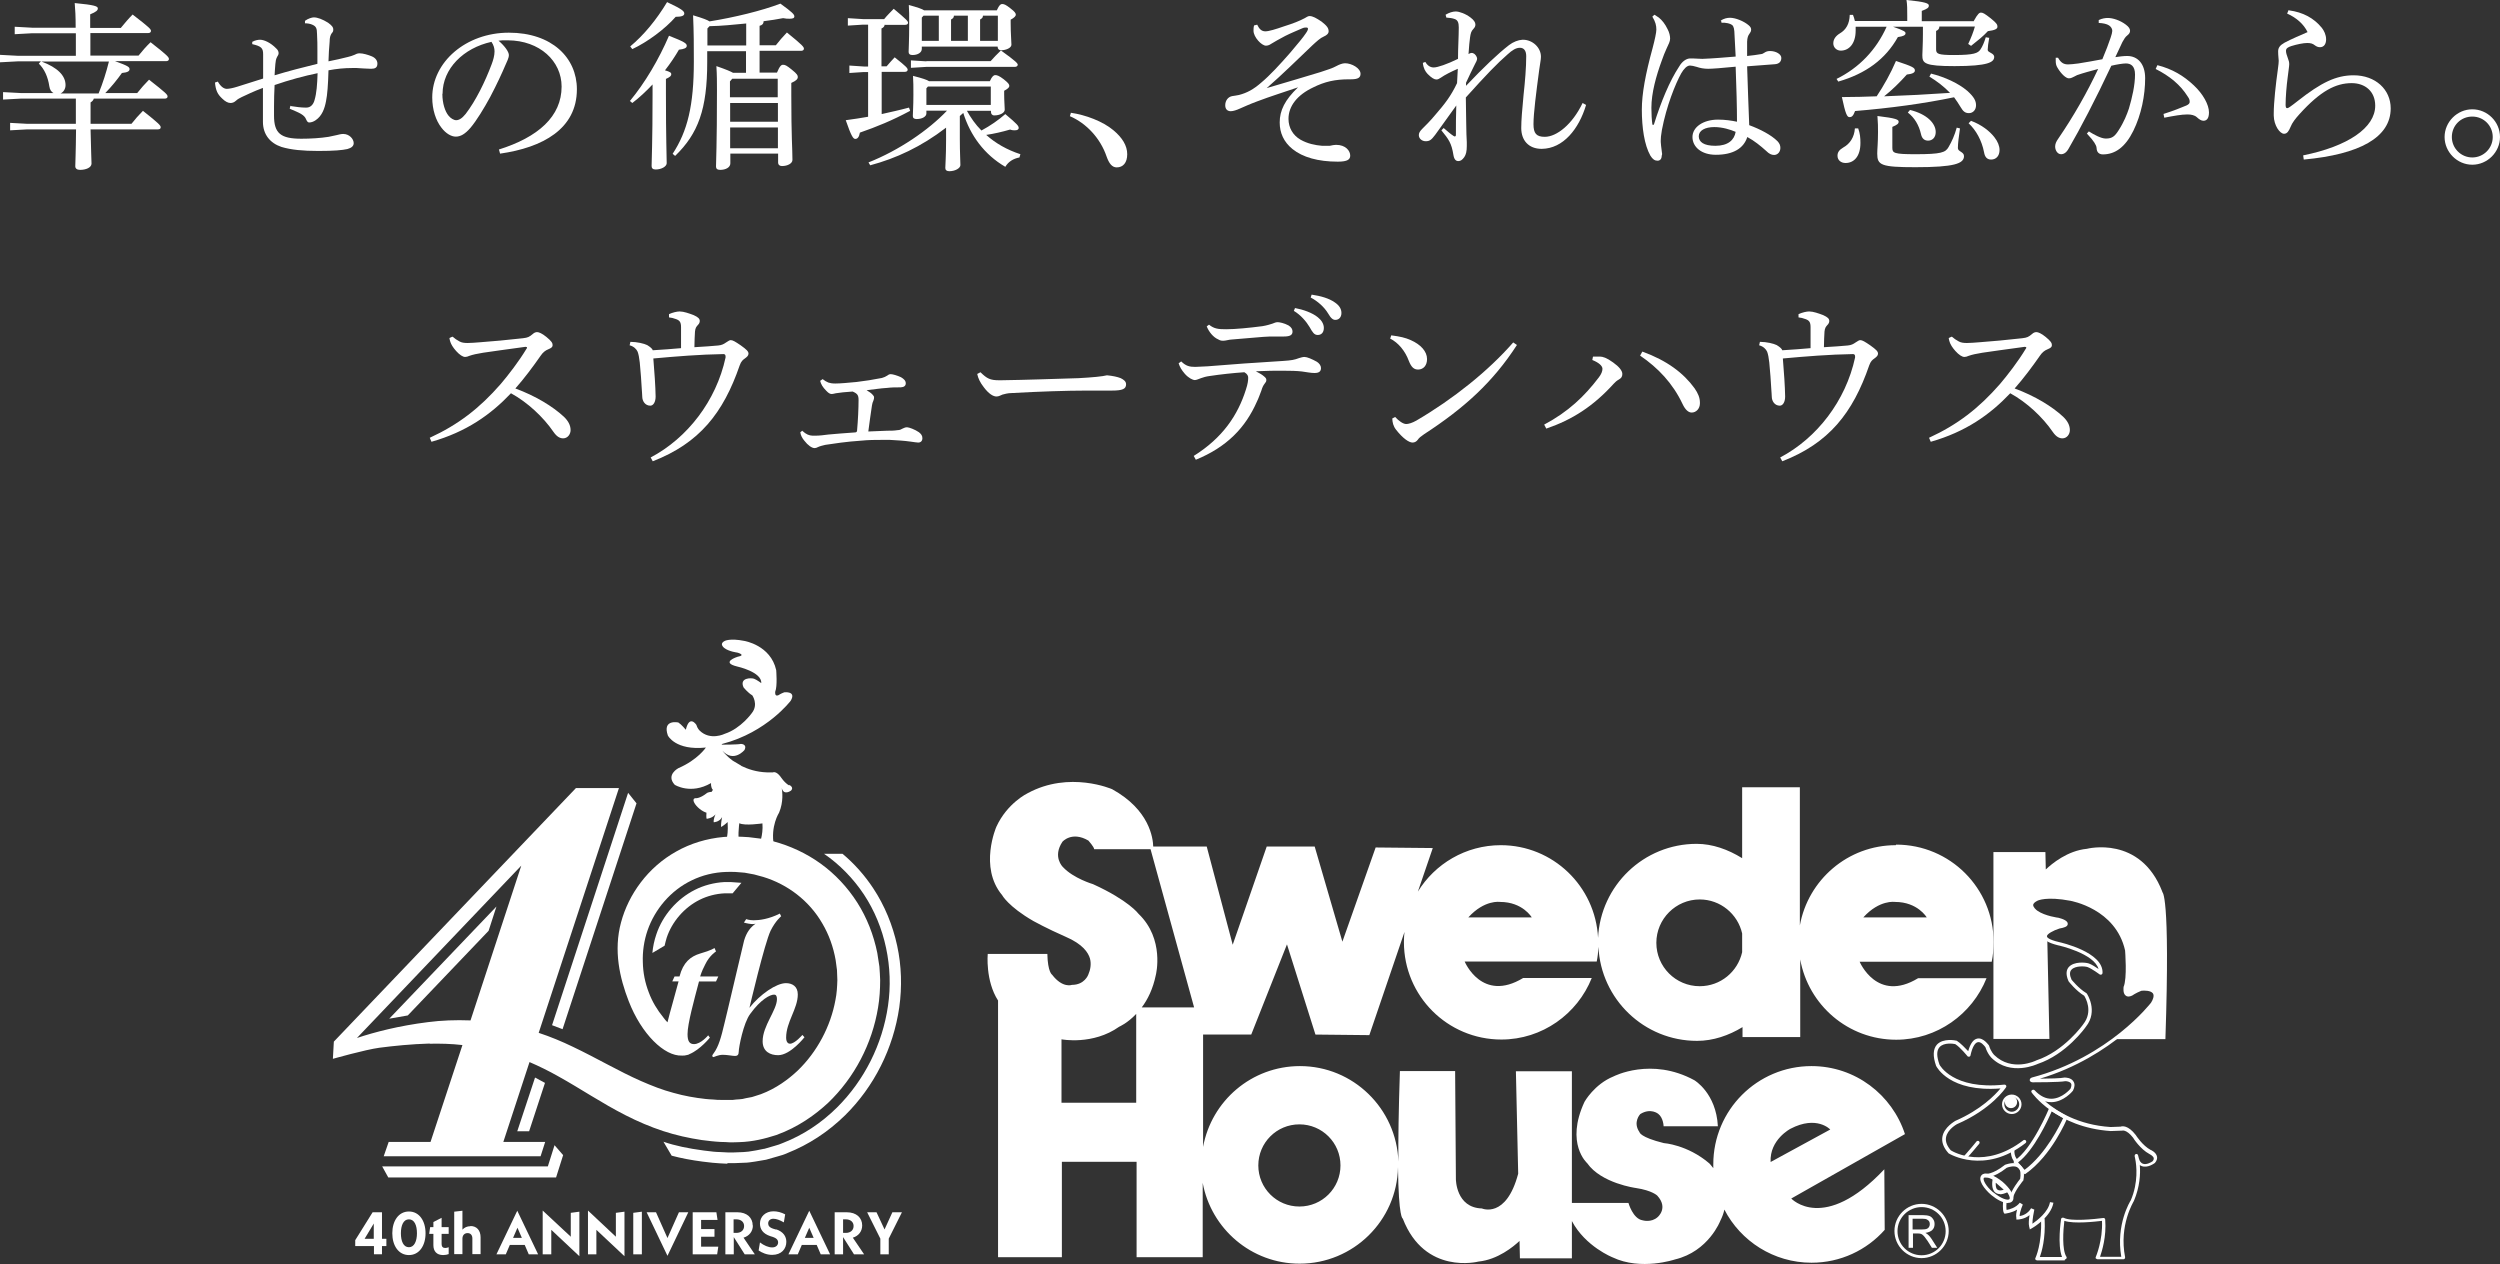 <?xml version="1.0" encoding="UTF-8"?>
<svg id="_レイヤー_2" data-name="レイヤー 2" xmlns="http://www.w3.org/2000/svg" viewBox="0 0 130.83 66.16">
  <rect x="0" y="0" width="130.83" height="66.16" fill="#333333" stroke="none"/>
  <defs>
    <style>
      .cls-1 {
        fill: #fff;
      }
    </style>
  </defs>
  <g id="_レイヤー_2-2" data-name="レイヤー 2">
    <g>
      <g>
        <g>
          <path class="cls-1" d="M97.51,48.01c.85-.94,1.66-.81,1.66-.81,1.19,0,1.66.81,1.66.81h-3.32M91.17,49.83c-.23,1.02-1.13,1.78-2.22,1.78-1.26,0-2.27-1.02-2.27-2.27s1.02-2.27,2.27-2.27c1.08,0,1.99.76,2.22,1.78v.99ZM76.84,48.01c.85-.94,1.66-.81,1.66-.81,1.19,0,1.66.81,1.66.81h-3.32ZM55.55,57.71v-3.32s0,0,0,0c0,0,1.64.32,3.02-.66,0,0,.43-.18.89-.67v4.65h-3.91ZM55.62,45.37s-.55-.53-.02-1.32c0,0,.49-.57,1.36-.06,0,0,.3.34.3.45h2.95l2.28,8.28h-2.74c.31-.41.59-.97.74-1.71,0,0,.47-1.87-.91-3.19,0,0-.51-.7-2.38-1.55,0,0-1.02-.3-1.57-.89M68,58.84c1.19,0,2.15.96,2.15,2.15s-.96,2.15-2.15,2.15-2.15-.96-2.15-2.15.96-2.15,2.15-2.15M93.7,59.07c1.38-.72,2.08.04,2.08.04l-3.12,1.7c-.06-1.17,1.04-1.74,1.04-1.74M99.21,44.23c-2.51,0-4.59,1.82-5.02,4.2v-7.23h-3.02v3.71c-.74-.46-1.56-.75-2.38-.75-2.77,0-5.03,2.18-5.16,4.92-.14-2.7-2.36-4.85-5.09-4.85-1.84,0-3.45.98-4.34,2.43l.78-2.28-2.99-.03-1.74,4.93-1.45-4.98h-2.51l-1.78,5.14-1.36-5.14h-2.8c-.01-.43-.19-1.92-2.15-3,0,0-2.23-.98-4.42.21,0,0-1.07.51-1.64,1.76,0,0-.92,2.11.3,3.57,0,0,.32.6,1.64,1.36,0,0,.72.4,1.66.81.94.4,1.21.85,1.3,1.15.08.3.02.6-.09.85,0,0-.19.53-.85.53,0,0-.49.19-1.04-.53,0,0-.23-.13-.25-1.09h-3.12s-.13,1.4.54,2.44v13.43h3.34v-4.99h3.91v4.99h3.46v-3.89c.44,2.4,2.54,4.23,5.07,4.23,2.81,0,5.1-2.25,5.15-5.05.03,2.71.25,2.69.25,2.69,1.15,2.98,3.96,2.25,3.96,2.25,1.01-.1,1.83-.78,2.15-1.08l.02.91h2.72v-1.95c.71,1.34,2.13,1.9,2.13,1.9,1.49.71,3.26.11,3.26.11,1.77-.42,2.38-2.03,2.38-2.03.1-.2.17-.39.21-.58.85,1.65,2.58,2.78,4.56,2.78,1.52,0,2.89-.66,3.83-1.72l-.02-3.17c-3.17,3.36-4.87,1.53-4.87,1.53l5.95-3.37c-.67-2.06-2.6-3.56-4.89-3.56-2.84,0-5.14,2.3-5.14,5.14,0,.07,0,.14,0,.2-.12-.16-.21-.25-.21-.25-1.15-.98-2.38-1.06-2.38-1.06-1.25-.31-1.27-.57-1.27-.57-.37-.53.04-.95.04-.95.55-.34.94-.01.94-.01.27.21.28.65.28.65h2.84c-.09-1.74-1.23-2.41-1.23-2.41-2.26-1.23-4.23-.2-4.23-.2-1.01.41-1.52,1.33-1.52,1.33-1.02,2.19.14,3.21.14,3.21.74,1.06,2.55,1.3,2.55,1.3.86.13,1.12.4,1.12.4.59.65.02,1.12.02,1.12-.34.31-.79.17-.79.17-.51-.08-.74-.91-.74-.91h-2.96v-6.89h-2.93l.12,5.36c-.63,2.38-1.9,1.82-1.9,1.82-1.36-.04-1.36-1.53-1.36-1.53l-.04-5.66h-2.89c-.07,2.1-.09,3.62-.08,4.74-.09-2.77-2.36-5-5.15-5-2.53,0-4.63,1.82-5.07,4.23v-5.88h2.52l1.87-4.72,1.49,4.72,2.82.03,1.84-5.4c-.02.17-.03.35-.03.53,0,2.82,2.28,5.1,5.1,5.1,2.14,0,3.98-1.34,4.73-3.22h-3.59c-2.16,1.31-3.06-.86-3.06-.86h6.91c.05-.25.08-.51.09-.77.13,2.74,2.39,4.92,5.16,4.92.84,0,1.66-.28,2.38-.72v.52h3.02v-4.06c.43,2.39,2.51,4.2,5.02,4.2,2.14,0,3.98-1.34,4.73-3.22h-3.58c-2.15,1.31-3.06-.86-3.06-.86h6.91c.07-.33.1-.68.1-1.03,0-2.82-2.28-5.1-5.1-5.1"/>
          <g>
            <path class="cls-1" d="M100.56,65.84c-.78,0-1.42-.64-1.42-1.42s.64-1.42,1.42-1.42,1.42.64,1.42,1.42-.64,1.42-1.42,1.42ZM100.56,63.17c-.69,0-1.26.56-1.26,1.26s.56,1.26,1.26,1.26,1.26-.56,1.26-1.26-.56-1.26-1.26-1.26Z"/>
            <path class="cls-1" d="M100.76,64.52h0c.32-.05.48-.2.48-.46,0-.1-.02-.18-.07-.25-.05-.08-.11-.14-.19-.17-.08-.03-.2-.05-.35-.05h-.75v1.71h.23v-.75h.26c.1,0,.18.02.23.06.07.05.16.16.28.34l.22.35h.28l-.3-.47c-.1-.15-.2-.25-.32-.31M100.96,64.2s-.06.08-.11.1c-.06.03-.15.04-.27.04h-.49v-.56h.54c.1,0,.17.01.23.05.09.05.13.12.13.23,0,.05-.01.1-.04.15"/>
          </g>
          <path class="cls-1" d="M113.16,46.67c-1.15-2.98-3.95-2.25-3.95-2.25-1.02.1-1.83.78-2.15,1.08l-.02-.91h-2.72v9.78h2.93l-.11-5.17c-.49-.34.61-.68.61-.68.83-.15-.04-.38-.04-.38,0,0-.72-.08-1.15-.38,0,0-.6-.38,0-.68,0,0,.47-.26,1.79,0,0,0,.47.07,1.03.35.36.08.59.26.74.47.5.4.97,1,1.16,1.86,0,0,.13,1.49-.09,1.96,0,0-.08.51.3.34,0,0,.18-.14.52-.27,0,0,1.14-.14.59.77,0,0-.66.86-1.93,1.82h2.65c.26-7.74-.17-7.7-.17-7.7Z"/>
          <g>
            <path class="cls-1" d="M108.05,65.96h-1.45s-.06-.02-.08-.04c-.02-.03-.02-.06,0-.09,0,0,.35-.74.29-2.02,0-.05.04-.09.09-.1.06,0,.09.04.1.09.05,1.02-.15,1.7-.25,1.98h1.16c-.25-.62-.06-1.93-.05-1.98,0-.03.02-.06.05-.07.03-.01.06-.01.09,0,.36.2,1.62.07,2.07.01.03,0,.05,0,.07.02s.03.04.03.07c.07.89-.17,1.64-.27,1.94h1.11c-.29-1.7.47-2.91.5-2.96.4-.93.3-1.83.23-2.16-.01-.05-.02-.1-.03-.15,0-.05.02-.09.07-.11.05-.01.1.02.11.07,0,0,.02.07.04.16.04.15.11.24.21.28.18.07.43-.07.51-.13.07-.08.06-.14.06-.16-.02-.11-.18-.19-.23-.22-.47-.25-.84-.82-.85-.85-.36-.46-.58-.37-.58-.37-.01,0-.03,0-.04,0l-.55.02c-2.85-.19-4.13-2-4.14-2.02-.03-.04-.02-.09.02-.12.04-.03.09-.03.13,0,.29.31.59.46.91.45.55-.02.96-.51.97-.52.03-.07.08-.2.03-.28-.06-.1-.23-.12-.3-.12-.26.06-1.64.06-1.7.06-.05,0-.15-.02-.16-.11,0-.06.03-.11.11-.14,4.03-1.06,6.22-3.89,6.24-3.92.09-.14.18-.35.1-.48-.11-.16-.47-.16-.61-.14-.3.12-.48.25-.48.25-.15.07-.26.07-.34,0-.15-.12-.11-.38-.11-.43,0,0,0-.02,0-.02.2-.44.08-1.9.08-1.91-.49-2.19-2.83-2.59-2.86-2.6-1.26-.24-1.72-.01-1.73,0-.1.05-.21.12-.22.22,0,.12.16.26.22.3.4.28,1.1.37,1.11.37.23.06.49.16.48.32,0,.15-.21.2-.43.24-.32.1-.67.29-.66.41,0,.03.03.16.63.3.09.02,2.33.52,2.28,1.62,0,.03-.02.06-.05.08-.03.01-.07.01-.09,0,0,0-.42-.31-.64-.39-.14-.05-.64-.08-.84.13-.11.11-.11.29,0,.53h0s.37.46.77.7c.01,0,.02.02.03.03,0,0,.61.9-.05,1.73-.04.06-1.03,1.45-2.53,1.95,0,0-1.4.67-2.41-.32,0,0-.2-.19-.32-.56-.07-.09-.24-.3-.4-.26-.15.03-.29.27-.38.69,0,.03-.03.06-.07.07-.03,0-.07,0-.09-.03,0,0-.38-.47-.64-.63-.09-.02-.59-.1-.82.16-.16.18-.16.48,0,.92,0,0,.69,1.33,3.39,1.04.04,0,.07.01.09.04.02.03.02.07,0,.1-.03.05-.78,1.16-2.57,1.93h0s-.5.27-.57.69c-.04.22.05.45.25.68.16.1,1.79,1.02,3.8-.53.04-.03.1-.02.13.02.03.04.02.1-.02.13-2.17,1.68-4,.55-4.02.54,0,0-.01,0-.02-.02-.25-.28-.36-.57-.31-.85.09-.51.65-.81.67-.83,1.34-.58,2.09-1.36,2.37-1.7-2.66.21-3.34-1.12-3.37-1.18-.18-.51-.16-.88.04-1.11.33-.36.99-.22,1.02-.21,0,0,.02,0,.03.01.19.12.44.38.59.54.11-.4.27-.62.48-.66.32-.06.58.34.6.35,0,0,0,.02.01.02.1.33.27.49.27.49.92.9,2.16.31,2.21.28,1.45-.48,2.44-1.87,2.45-1.89.53-.67.12-1.38.05-1.49-.43-.26-.8-.73-.82-.76-.18-.41-.09-.63.02-.75.27-.29.86-.24,1.04-.18.15.05.36.19.51.29-.23-.82-2.1-1.24-2.12-1.24-.52-.13-.76-.28-.77-.48-.01-.32.67-.55.8-.6.17-.03.24-.06.28-.08-.05-.04-.19-.09-.31-.13-.02,0-.74-.09-1.18-.4-.03-.02-.32-.21-.3-.46,0-.15.11-.27.32-.37.02,0,.51-.27,1.84,0,.02,0,2.49.42,3.01,2.75,0,.07.13,1.51-.09,2-.01.09,0,.21.04.25.02.02.07.01.13-.02h0s.18-.14.53-.27c.08-.01.62-.07.8.22.11.16.07.39-.1.68-.03.04-2.11,2.74-5.95,3.89.47,0,1.13-.02,1.29-.06.05,0,.35,0,.47.21.08.12.07.29-.03.48-.03.04-.48.58-1.11.6-.12,0-.24-.01-.35-.05.61.53,1.73,1.24,3.43,1.35l.52-.02c.09-.03.39-.09.8.44,0,.01.36.56.78.78.02,0,.29.13.33.35.02.08,0,.2-.11.33-.03.02-.39.29-.7.16-.03-.01-.06-.03-.09-.05.04.46,0,1.15-.31,1.88-.01.03-.79,1.26-.46,2.94,0,.03,0,.06-.02.08-.02.02-.04.03-.07.03h-1.36s-.06-.02-.08-.04-.02-.06,0-.09c0,0,.37-.86.32-1.88-.34.04-1.46.17-1.97,0-.06.49-.13,1.52.11,1.88.02.03.02.06,0,.09-.02.03-.05.05-.08.05Z"/>
            <path class="cls-1" d="M102.86,60.63s-.04,0-.06-.02c-.04-.03-.04-.09,0-.13.23-.26.6-.69.63-.74.03-.04.09-.05.13-.02.04.03.05.09.02.13-.04.06-.54.64-.64.75-.02.02-.04.03-.07.03Z"/>
            <path class="cls-1" d="M105.28,58.3c-.28,0-.51-.23-.51-.51s.23-.51.51-.51.51.23.51.51-.23.51-.51.51ZM105.28,57.4c-.22,0-.39.18-.39.39s.18.39.39.39.39-.18.39-.39-.18-.39-.39-.39Z"/>
            <path class="cls-1" d="M105.28,62.71s-.01,0-.02,0c-.05-.01-.08-.06-.07-.11.08-.34.45-.81.53-.91.03-.21.04-.47-.11-.58-.16-.13-.47-.05-.59,0-.74.59-1.15.5-1.17.5-.05-.01-.08-.06-.07-.11.01-.05.06-.08.11-.07.01,0,.36.06,1.03-.47,0,0,.01,0,.02-.01.02,0,.49-.2.78.02.18.14.24.4.17.78,0,.02,0,.03-.02.04,0,0-.43.52-.51.85-.01.04-.05.07-.09.07Z"/>
            <path class="cls-1" d="M106.22,64.31l-.03-.12c-.04-.15-.01-.4.02-.6-.27.22-.59.23-.61.23h-.08v-.08c-.03-.14,0-.3.04-.44-.29.18-.59.2-.61.21h-.06s-.03-.05-.03-.05c-.07-.14-.04-.55-.03-.62l.18.02c-.02.16-.02.36,0,.46.15-.03.48-.11.69-.38l.16.1s-.16.34-.17.6c.14-.02.43-.11.6-.41l.17.07c-.03.14-.1.5-.1.74.25-.17.83-.61.92-1.13l.18.03c-.13.76-1.09,1.32-1.13,1.34l-.11.06Z"/>
            <path class="cls-1" d="M105.08,62.96c-.24,0-.58-.18-.87-.42,0,0,0,0,0,0-.4-.34-.71-.8-.52-1.03.06-.08.2-.14.48-.04.19.07.41.2.62.37.4.34.71.8.52,1.02-.05.06-.13.09-.23.09ZM104.32,62.4c.41.34.77.44.84.35.07-.08-.1-.43-.5-.76-.19-.16-.39-.28-.56-.34-.15-.05-.25-.05-.28-.01-.07.08.09.43.49.76h0Z"/>
            <path class="cls-1" d="M104.67,62.49c-.1,0-.18-.03-.25-.08-.24-.19-.15-.65-.14-.7l.03-.15.88.77-.13.06c-.15.07-.29.11-.4.11ZM104.44,61.91c0,.13,0,.29.1.35.08.06.2.04.32,0l-.41-.36Z"/>
            <path class="cls-1" d="M105.94,61.43s-.05-.01-.07-.03l-.47-.53s-.03-.05-.02-.07c0-.03.02-.05.04-.06.92-.59,1.81-2.72,1.81-2.74.01-.02.03-.04.06-.05.03,0,.05,0,.08,0l.77.45s.06.07.04.12c-.03.08-.81,1.95-2.18,2.91-.02.01-.03.02-.05.02ZM105.61,60.83l.34.39c1.13-.84,1.86-2.36,2.02-2.71l-.6-.35c-.18.42-.93,2.06-1.76,2.67Z"/>
            <path class="cls-1" d="M105.45,60.83c-.27-.25-.22-.71-.21-.73l.18.02s-.05.38.16.57l-.13.13Z"/>
            <path class="cls-1" d="M105.24,57.35c.18,0,.32.14.32.32s-.14.32-.32.32-.32-.14-.32-.32.14-.32.32-.32"/>
          </g>
        </g>
        <g>
          <path class="cls-1" d="M41.31,41.11c-.25-.13-.46-.46-.46-.46-.24-.32-.4-.23-.4-.23h-.32c-.55-.02-.99-.17-1.34-.34,0,0,0-.01,0-.01l-.44-.26s0,0,0,0c-.37-.27-.54-.52-.54-.52.59.64,1.15-.04,1.15-.04.16-.32-.19-.32-.19-.32-.16.04-.97.04-.97.04-.08-.01,0-.04,0-.04,2.34-.61,3.58-2.26,3.58-2.26.31-.52-.34-.44-.34-.44-.19.07-.3.15-.3.15-.22.1-.17-.19-.17-.19.12-.27.05-1.12.05-1.12-.29-1.31-1.67-1.53-1.67-1.53-.75-.15-1.02,0-1.02,0-.34.17,0,.39,0,.39.24.17.65.22.65.22,0,0,.5.13.02.22,0,0-.93.29-.02.51,0,0,1.29.28,1.26.87,0,0-.24-.18-.38-.23-.13-.05-.78-.07-.55.45,0,0,.22.28.46.42,0,0,.33.47-.02.92,0,0-.57.81-1.42,1.09,0,0-.76.38-1.32-.17,0,0-.11-.1-.17-.3,0,0-.36-.55-.55.26,0,0-.23-.28-.39-.38,0,0-.85-.19-.55.68,0,0,.39.8,1.99.63,0,0-.42.64-1.44,1.08,0,0-.67.35-.19.87,0,0,.83.53,1.9-.09,0,.03-.02.24.1.36,0,0,0,0,0,0,0,0-.01.02-.02.02,0,0,0,0,0,0h0s-.03.05-.05.08c-.12,0-.23.05-.23.05-.41.33-.63.28-.63.28h0s-.06.02-.07.04c-.07.09.06.32.29.51.13.11.27.18.37.21,0,.04-.02.25.01.32,0,0,.28-.02.45-.22h.01c-.03.06-.11.26-.09.4,0,0,.29,0,.44-.27,0,0-.08.36-.05.52,0,0,.17-.1.34-.26v.06c.05.75-.16,1.18-.16,1.18h.83c-.19-.29-.06-1.18-.06-1.18.27.15,1.21.01,1.21.01.05.63-.18,1.15-.18,1.15h.78c-.19-1,.27-1.71.27-1.71.24-.57.17-1.1.14-1.29.11.42.49.13.49.13.17-.18-.11-.3-.11-.3"/>
          <polygon class="cls-1" points="28.67 61.04 20 61.04 20.32 61.62 29.1 61.62 29.47 60.45 29.02 59.93 28.67 61.04"/>
          <polygon class="cls-1" points="27.69 59.2 28.52 56.67 28 56.39 27.07 59.2 27.69 59.2"/>
          <polygon class="cls-1" points="29.44 53.86 33.31 42.04 32.87 41.49 28.89 53.65 29.44 53.86"/>
          <polygon class="cls-1" points="21.34 53.14 25.57 48.71 25.98 47.44 20.37 53.31 21.34 53.14"/>
          <path class="cls-1" d="M37.27,55.26s.03.06.06.06c.05,0,.24-.12.5-.12.23,0,.5.06.64.06.12,0,.19-.06.19-.23,0-.21.24-1.49.6-1.97.55-.76,1.04-1.01,1.25-1.01.09,0,.15.06.15.23,0,.58-.75,1.4-.75,2.21,0,.55.41.73.81.73.65,0,1.38-.94,1.38-.94l-.11-.12s-.39.46-.65.46c-.08,0-.2-.06-.2-.32,0-.82.61-1.51.61-2.26,0-.43-.3-.59-.62-.59-.5,0-1.35.58-1.91,1.29,0,0,.79-3.38,1.11-4.04.26-.52.55-.75.55-.75l-.07-.14c-.58.29-1.07.35-1.37.35-.23,0-.39-.06-.39-.06l-.12.18s.19.06.42.08c.05,0,.13,0,.19-.02-.26.18-.47.44-.6.88-.09.35-.52,2.22-.88,3.72-.22.9-.33,1.46-.54,1.89-.11.24-.24.35-.24.41"/>
          <path class="cls-1" d="M19.99,63.44h-.49l-.91,1.46v.31h.98v.43h.42v-.43h.23v-.38h-.23v-1.39ZM19.56,64.83h-.48l.48-.8v.8Z"/>
          <path class="cls-1" d="M21.4,63.4c-.54,0-.87.49-.87,1.14s.33,1.14.87,1.14.87-.49.87-1.14-.33-1.14-.87-1.14M21.4,65.27c-.29,0-.42-.32-.42-.73s.13-.73.42-.73.42.32.42.73-.14.73-.42.73"/>
          <path class="cls-1" d="M23.11,63.73l-.43.22v.27h-.17l-.05.35h.22v.59c0,.32.17.52.51.52.11,0,.21-.02.29-.05v-.36c-.05.02-.12.04-.18.04-.12,0-.19-.07-.19-.2v-.54h.37v-.35h-.37v-.48Z"/>
          <path class="cls-1" d="M24.62,64.17c-.18,0-.32.07-.42.18v-.99l-.43.05v2.22h.43v-.81c0-.18.11-.29.27-.29.15,0,.25.1.25.28v.82h.43v-.88c0-.36-.2-.59-.53-.59"/>
          <path class="cls-1" d="M25.98,65.64h.49l.21-.49h.78l.21.49h.49l-1.09-2.28-1.09,2.28ZM26.85,64.78l.23-.53.23.53h-.45Z"/>
          <polygon class="cls-1" points="29.87 64.72 28.4 63.35 28.4 65.64 28.85 65.64 28.85 64.36 30.32 65.74 30.32 63.41 29.87 63.47 29.87 64.72"/>
          <polygon class="cls-1" points="32.23 64.72 30.77 63.35 30.77 65.64 31.21 65.64 31.21 64.36 32.68 65.74 32.68 63.41 32.23 63.47 32.23 64.72"/>
          <polygon class="cls-1" points="33.14 65.64 33.59 65.64 33.59 63.41 33.14 63.47 33.14 65.64"/>
          <polygon class="cls-1" points="34.93 64.79 34.33 63.44 33.84 63.44 34.93 65.72 36.02 63.44 35.53 63.44 34.93 64.79"/>
          <polygon class="cls-1" points="36.69 64.72 37.39 64.72 37.39 64.32 36.69 64.32 36.69 63.84 37.55 63.84 37.49 63.44 36.25 63.44 36.25 65.64 37.53 65.64 37.59 65.24 36.69 65.24 36.69 64.72"/>
          <path class="cls-1" d="M39.39,64.13c0-.4-.3-.69-.8-.69h-.63v2.2h.44v-.9l.57.9h.53l-.59-.87c.3-.09.49-.33.49-.64M38.53,64.52h-.14v-.71h.14c.25,0,.41.14.41.35s-.15.36-.41.36"/>
          <path class="cls-1" d="M40.63,64.35l-.14-.04c-.23-.07-.29-.17-.29-.29,0-.13.1-.24.27-.24.16,0,.34.07.55.19l.07-.42c-.21-.11-.42-.16-.61-.16-.42,0-.71.28-.71.64,0,.29.15.53.54.66l.13.04c.21.07.28.17.28.29,0,.14-.11.26-.31.26s-.43-.1-.64-.26l-.07.42c.18.12.42.23.71.23.49,0,.74-.32.74-.68,0-.28-.15-.53-.54-.66"/>
          <path class="cls-1" d="M41.26,65.64h.49l.21-.49h.78l.21.49h.49l-1.09-2.28-1.09,2.28ZM42.12,64.78l.23-.53.23.53h-.45Z"/>
          <path class="cls-1" d="M45.12,64.13c0-.4-.3-.69-.81-.69h-.63v2.2h.44v-.9l.57.9h.53l-.59-.87c.3-.09.49-.33.49-.64M44.26,64.52h-.14v-.71h.14c.25,0,.41.14.41.35s-.15.36-.41.36"/>
          <polygon class="cls-1" points="46.7 63.44 46.29 64.34 45.87 63.44 45.38 63.44 46.07 64.82 46.07 65.64 46.51 65.64 46.51 64.82 47.2 63.44 46.7 63.44"/>
          <path class="cls-1" d="M22.49,54.62c.55-.01,1.12,0,1.71.07l-1.67,5.07h-2.19l-.26.75h8.21l.24-.75h-2.19l1.37-4.18c.51.22,1.02.47,1.53.76,1.12.62,2.25,1.39,3.51,2.03.63.32,1.28.6,1.95.82.67.22,1.35.37,2.02.47.17.02.33.04.5.06.17.02.33.03.49.04.16,0,.32.01.48.02.16,0,.34,0,.51-.01.69-.02,1.33-.18,1.92-.37,1.17-.42,2.06-1.08,2.71-1.68,1.39-1.33,2.31-3.1,2.62-4.99.08-.47.11-.96.11-1.44-.01-.24-.02-.48-.04-.71l-.11-.71c-.19-.94-.54-1.84-1.05-2.64-.51-.8-1.17-1.5-1.92-2.04-.75-.54-1.6-.93-2.46-1.16-.22-.05-.43-.1-.65-.14-.22-.03-.44-.05-.65-.08-.22-.02-.43-.02-.65-.03-.21-.01-.44,0-.66.02-.89.08-1.74.34-2.48.76-1.49.83-2.5,2.25-2.89,3.71-.4,1.47-.07,2.91.4,4.12.67,1.73,1.87,2.89,2.78,2.85.01,0,.02,0,.03,0,0,0,.01,0,.02,0,.06,0,.12,0,.18-.02.08-.01.14-.03.18-.06.55-.23,1.06-.86,1.06-.86l-.09-.12s-.38.46-.74.46c-.23,0-.34-.14-.34-.52,0-.55.34-1.77.6-2.76h.89l.12-.26h-.95c.08-.26.18-.47.27-.64.22-.46.56-.67.56-.67l-.08-.18s-.15.12-.75.29c-.5.15-.89.46-1.08,1.2h-.26l-.12.26h.33c-.22.84-.44,1.56-.58,2.14-.08-.08-.15-.16-.22-.26-.31-.38-.58-.82-.76-1.31-.19-.49-.3-1.02-.31-1.58-.02-.55.06-1.12.25-1.67.38-1.09,1.2-2.08,2.31-2.61.55-.27,1.17-.42,1.79-.44.16,0,.31-.01.48,0,.17.02.34.02.5.04.16.03.33.06.49.09.16.04.32.09.48.13,1.28.39,2.41,1.25,3.09,2.43.35.59.58,1.24.7,1.92l.07.52.02.53c-.01.35-.03.7-.1,1.04-.25,1.38-.96,2.72-1.98,3.7-.48.45-1.12.93-1.92,1.23-.1.03-.2.07-.31.1l-.16.05c-.05.01-.11.02-.16.03-.11.02-.22.04-.33.07-.11.02-.23.02-.34.03l-.17.02h-.09s-.1,0-.1,0c-.13,0-.27,0-.41,0-.14,0-.27,0-.41-.02-.14-.01-.28-.01-.42-.03-.55-.06-1.12-.16-1.68-.32-.57-.15-1.13-.37-1.7-.62-1.14-.5-2.3-1.19-3.56-1.79-.58-.28-1.18-.53-1.79-.73l4.2-12.81h-2.25l-12.67,13.27-.05.9s1.69-.48,2.43-.58c.77-.1,1.66-.19,2.63-.22M24.62,53.4c-.78-.03-1.53,0-2.22.09-1.52.19-2.79.52-3.72.83l8.6-9.02-2.66,8.11Z"/>
          <path class="cls-1" d="M38.06,60.87c.07,0,.14,0,.21,0,.06,0,.12,0,.15,0l.5-.02c.23,0,.42-.04.58-.06l.18-.03c.14-.02.28-.05.41-.07l.63-.18c.15-.04.32-.09.49-.17,1.11-.44,2.12-1.1,3.01-1.97,1.53-1.51,2.53-3.51,2.84-5.65.15-1.08.12-2.17-.11-3.23-.23-1.07-.66-2.11-1.25-3-.44-.67-.99-1.29-1.61-1.81h-.97c.81.55,1.54,1.3,2.09,2.13.55.83.95,1.8,1.16,2.8.21.99.25,2.01.1,3.03-.29,2.01-1.24,3.9-2.67,5.32-.83.82-1.77,1.44-2.82,1.85-.15.07-.29.11-.43.15l-.55.16h-.02c-.13.03-.27.05-.4.08l-.18.03c-.15.03-.31.05-.5.06l-.51.02c-.08,0-.2,0-.3,0,0,0-.34-.02-.39-.02-.12,0-.24-.01-.36-.02l-.51-.06c-.82-.11-1.5-.25-2.11-.46l.43.73c.49.13,1.01.23,1.62.31l.52.06c.13.01.26.02.39.03.05,0,.39.02.39.02"/>
          <path class="cls-1" d="M38.34,46.75l.46-.55-.56-.04h-.33c-.54.03-1.08.17-1.55.41-.93.47-1.68,1.33-2.01,2.32-.11.32-.18.65-.21.98l.64-.38c.03-.14.07-.28.11-.42.28-.84.92-1.58,1.72-1.98.4-.2.86-.32,1.31-.34h.29s.11,0,.11,0Z"/>
        </g>
      </g>
      <g>
        <g>
          <path class="cls-1" d="M6.34,1.44c.17-.21.4-.48.6-.68.91.7.96.77.96.86,0,.07-.06.11-.14.11h-3.03v1.18h2.52c.19-.24.41-.49.63-.7.88.69.96.78.96.88,0,.07-.06.11-.14.11h-2.68c.69.25.76.31.76.42,0,.1-.09.17-.4.2-.25.35-.53.7-.87,1.05h1.67c.18-.23.41-.49.62-.7.88.69.97.78.97.88,0,.07-.06.11-.14.11h-3.72c-.03.1-.09.15-.17.2v1.12h2.14c.17-.22.4-.48.6-.68.85.67.93.77.93.86,0,.08-.06.11-.14.11h-3.53c.02,1.13.05,1.61.05,1.79,0,.21-.29.33-.6.33-.16,0-.25-.07-.25-.19,0-.19.03-.67.04-1.93H1.44l-.91.05v-.39l.91.05h2.53v-1.32H1.1l-.94.05v-.39l.94.05h1.7c-.11-.06-.19-.16-.22-.36-.07-.48-.26-.91-.55-1.18l.11-.12H.94l-.94.05v-.39l.94.05h3.03v-1.18H1.68l-.91.05v-.39l.91.05h2.28c0-.61-.02-.94-.05-1.29,1.06.1,1.21.17,1.21.28,0,.1-.08.18-.4.31v.71h1.61ZM2.17,3.22c.84.31,1.26.74,1.26,1.23,0,.21-.11.37-.26.44h1.99c.22-.54.4-1.1.54-1.67h-3.53Z"/>
          <path class="cls-1" d="M15.21,5.55c.3.05.58.08.75.08h.08c.21,0,.36-.16.42-.39.11-.37.14-.82.16-1.41-.69.14-1.5.36-2.25.62-.02.38-.03.77-.03,1.11,0,.19,0,.35,0,.49,0,.93.35,1.21,1.43,1.21.47,0,.99-.03,1.43-.1.16-.03.3-.06.42-.09.1-.02.21-.06.34-.06.33,0,.55.27.55.48,0,.15-.11.25-.33.31-.27.06-.7.1-1.52.1s-1.43-.06-1.93-.21c-.6-.2-.97-.66-.97-1.31,0-.38,0-1.02,0-1.78-.49.18-.87.37-1.11.48-.1.05-.22.11-.3.19-.1.09-.19.12-.29.12-.12,0-.27-.07-.43-.23-.25-.23-.34-.43-.38-.84l.15-.05c.14.25.31.38.47.38.11,0,.32-.04.54-.11.34-.11.7-.22,1.36-.43,0-.39,0-.76,0-1.27,0-.32-.09-.42-.57-.53v-.12c.16-.09.32-.11.41-.11.2,0,.54.14.85.46.08.07.12.16.12.24,0,.07-.03.12-.08.2-.06.11-.08.24-.09.37-.02.21-.03.42-.04.59.73-.22,1.46-.41,2.24-.6,0-.23,0-.45,0-.66,0-.31,0-.6-.02-.91,0-.3-.06-.39-.23-.47-.12-.06-.28-.08-.4-.08v-.13c.16-.12.37-.18.46-.18.2,0,.46.1.75.28.22.16.27.25.27.34,0,.08,0,.13-.08.21-.07.1-.11.22-.11.45-.03.31-.05.67-.06,1.02.35-.07.72-.15,1.02-.23.12-.03.23-.06.34-.11.06-.03.15-.08.26-.08.19,0,.46.08.65.16.21.09.29.24.29.38,0,.21-.12.27-.33.27s-.54-.03-.76-.04h-.22c-.43,0-.82.04-1.25.12-.02.76-.06,1.28-.13,1.62-.07.37-.2.76-.54.99-.11.08-.24.12-.34.12-.07,0-.11-.05-.16-.16-.04-.11-.12-.2-.27-.29-.11-.07-.38-.18-.59-.27l.04-.17Z"/>
          <path class="cls-1" d="M26.09,7.83c2.08-.65,3.3-1.74,3.3-3.3,0-1.33-1.14-2.41-2.81-2.42h-.13c-.12,0-.24,0-.36.02.34.29.54.59.54.75s-.1.34-.2.57c-.13.31-.43.97-.78,1.63-.32.59-.71,1.23-1.03,1.61-.28.32-.51.46-.77.46-.22,0-.51-.15-.75-.47-.29-.37-.48-.94-.48-1.58,0-1.85,1.76-3.39,4.01-3.39s3.56,1.31,3.56,2.96c0,2.08-1.79,3.05-4.02,3.37l-.06-.22ZM23.15,4.91c0,.5.14.92.32,1.14.11.14.28.24.4.24.14,0,.3-.08.5-.33.53-.69,1.02-1.69,1.36-2.6.08-.21.15-.45.15-.67,0-.16-.04-.32-.16-.5-1.46.32-2.56,1.4-2.56,2.72Z"/>
          <path class="cls-1" d="M32.96,5.29c.8-.96,1.52-2.19,2.05-3.42.81.32.93.4.93.53,0,.11-.13.17-.41.2-.19.33-.44.71-.73,1.08.28.08.33.13.33.2,0,.09-.06.15-.28.25v.79c0,2.42.04,3.22.04,3.62,0,.17-.27.33-.58.33-.15,0-.21-.07-.21-.18,0-.36.05-1.18.05-3.78v-.49c-.33.35-.69.69-1.06.97l-.13-.11ZM32.98,2.43c.71-.59,1.37-1.39,1.93-2.32.81.38.9.48.9.6,0,.11-.13.17-.45.17-.56.64-1.48,1.32-2.27,1.69l-.11-.14ZM39.04,3.82v-1.14h-2.03v.57c0,2.46-.47,3.74-1.68,4.91l-.13-.11c.78-1.19,1.11-2.53,1.11-4.83,0-.8,0-1.52-.04-2.42.54.16.76.25.86.32,1.31-.21,2.74-.56,3.71-.93.64.46.73.57.73.67,0,.09-.08.12-.25.12-.1,0-.2,0-.34-.03-.3.06-.64.11-1.02.16,0,.14-.08.21-.21.24v1.02h.85c.17-.22.37-.45.58-.67.84.68.89.76.89.85,0,.07-.06.11-.15.11h-2.17v1.14h.91c.15-.36.23-.41.32-.41.11,0,.19.04.45.25.3.24.32.31.32.39,0,.1-.07.19-.34.31v.64c0,2.21.06,2.8.06,3.39,0,.18-.25.32-.55.32-.12,0-.2-.07-.2-.17v-.48h-2.5v.51c0,.21-.24.34-.53.34-.15,0-.22-.06-.22-.17,0-.27.05-1.1.05-3.99,0-.42,0-.81-.03-1.27.52.18.75.28.87.35h.7ZM39.04,1.23c-.64.06-1.28.13-1.91.14l-.11.12v.89h2.03v-1.16ZM38.2,4.26v.83h2.5v-.97h-2.38l-.12.14ZM40.71,6.37v-.98h-2.5v.98h2.5ZM40.71,7.76v-1.09h-2.5v1.09h2.5Z"/>
          <path class="cls-1" d="M46.3,1.29c-.02.11-.08.16-.17.2v1.98h.27c.15-.18.28-.32.42-.47.62.49.68.57.68.65,0,.07-.06.11-.15.11h-1.21v2.21c.48-.11.95-.21,1.43-.34l.06.17c-.95.51-1.74.83-2.63,1.14-.04.24-.13.33-.24.33-.11,0-.21-.14-.5-.98.42-.06.8-.11,1.17-.18v-2.34h-.23l-.75.05v-.39l.75.05h.23V1.29h-.27l-.79.05v-.39l.79.05h1.11c.15-.19.32-.35.5-.54.67.56.75.65.75.73,0,.07-.06.11-.15.11h-1.05ZM50.59,5.78c.21.38.46.74.77,1.05.48-.26.87-.53,1.25-.86.64.54.7.62.7.73,0,.06-.05.12-.2.12-.07,0-.14,0-.25-.04-.41.12-.84.22-1.25.28.48.43,1.08.78,1.79,1.01l-.05.17c-.32.06-.58.22-.74.49-1.1-.64-1.83-1.64-2.2-2.82-.07.06-.12.11-.18.16v1.18c0,.79.03,1.16.03,1.39,0,.16-.27.32-.58.32-.14,0-.21-.06-.21-.17,0-.17.04-.61.04-1.43v-.68c-1.3,1-2.62,1.61-3.97,1.97l-.09-.15c1.59-.63,3.13-1.68,4.11-2.71h-1.08v.15c0,.16-.22.29-.51.29-.13,0-.2-.05-.2-.16,0-.15.03-.52.03-1.1,0-.43,0-.7-.02-1,.51.13.74.21.84.28h3.18c.12-.27.21-.32.28-.32.1,0,.2.03.45.22.25.2.29.27.29.35,0,.07-.08.15-.27.25v.18c0,.35.03.67.03.81,0,.17-.26.3-.55.3-.11,0-.17-.08-.17-.18v-.06h-1.27ZM52.17.53c.12-.27.2-.32.27-.32.1,0,.19.03.43.22.25.19.29.27.29.34s-.08.16-.27.26v.18c0,.58.04.93.04,1.13,0,.17-.29.29-.54.29-.11,0-.18-.07-.18-.17v-.02h-3.97v.12c0,.19-.21.32-.49.32-.14,0-.2-.06-.2-.16,0-.17.03-.59.03-1.46,0-.5,0-.69-.02-1,.47.13.7.21.8.28h3.81ZM48.48,3.2h3.36c.16-.18.32-.35.54-.56.82.59.88.68.88.75,0,.06-.06.11-.15.11h-4.63l-.81.05v-.39l.81.05ZM49.13.82h-.8l-.09.1v1.22h.89V.82ZM51.86,4.53h-3.3l-.08.09v.87h3.37v-.96ZM49.92.82c0,.11-.06.15-.15.2v1.12h.88V.82h-.73ZM52.21.82h-.77c0,.11-.06.15-.15.2v1.12h.93V.82Z"/>
          <path class="cls-1" d="M56.03,5.9c.78.11,1.68.45,2.23.91.47.39.73.81.73,1.26s-.22.69-.55.69c-.24,0-.4-.2-.53-.57-.32-.94-1.04-1.73-1.92-2.11l.05-.17Z"/>
          <path class="cls-1" d="M65.79,1.29c.11.23.23.35.43.35.18,0,.54-.11.97-.26.48-.15.81-.28,1.09-.43.09-.05.17-.11.25-.11.17,0,.36.11.63.29.28.22.37.34.37.51,0,.12-.11.21-.25.27-.19.08-.37.25-.62.48-.79.75-1.52,1.48-2.37,2.22,1.18-.35,2.04-.6,2.82-.84.33-.11.63-.2.84-.32.13-.07.3-.14.44-.14.35,0,.81.26.81.55,0,.19-.11.29-.5.29h-.09c-.74,0-1.28.12-1.9.43-.82.39-1.28.97-1.28,1.64,0,.46.23.86.63,1.09.37.21.77.29,1.13.32h.14c.1,0,.17,0,.26,0,.13-.03.24-.05.33-.05.51,0,.74.32.74.56,0,.2-.13.32-.65.32-1.03,0-1.84-.23-2.37-.66-.46-.37-.67-.85-.67-1.39,0-.63.27-1.18.96-1.84-.76.26-1.41.46-2.15.74-.38.14-.68.28-.89.37-.17.08-.36.14-.48.14-.16,0-.29-.09-.29-.31,0-.25.15-.44.36-.48.11-.02.23-.03.36-.06.42-.11.76-.29,1.18-.66.42-.35.95-.92,1.5-1.55.41-.49.67-.79.82-1.02.08-.11.11-.19.11-.23s-.02-.07-.09-.07c-.04,0-.13,0-.23.05-.22.1-.53.22-.87.39-.33.17-.56.31-.73.41-.1.07-.19.1-.28.1-.23,0-.65-.45-.65-.78,0-.09,0-.18.03-.28l.13-.03Z"/>
          <path class="cls-1" d="M83,5.5c-.37,1.24-1.19,2.28-2.32,2.29-.69,0-1.07-.45-1.07-1.09,0-.43.05-.97.12-1.72.08-.73.14-1.45.14-2.04,0-.3-.13-.44-.33-.44-.21,0-.41.13-.65.35-.54.47-1.1,1.05-2.18,2.25,0,.48.02.95.02,1.36,0,.41.02.75.03.98,0,.07,0,.13,0,.2,0,.27-.04.45-.13.58-.1.14-.19.21-.31.21-.13,0-.22-.08-.26-.32-.1-.63-.25-.82-.63-1.29l.12-.12c.17.14.35.31.51.41.03.02.05.03.07.03.04,0,.06-.03.06-.08,0-.46,0-1.03.02-1.54-.38.52-.75,1.04-1.1,1.53-.21.28-.3.34-.5.34s-.36-.14-.36-.32c0-.11.05-.2.19-.34.14-.14.4-.39.68-.73.47-.54.81-.97,1.13-1.65.02-.3.03-.56.04-.75-.35.15-.7.33-.88.46-.1.06-.15.1-.24.1-.11,0-.25-.08-.46-.29-.12-.13-.22-.29-.25-.58l.13-.05c.12.21.28.29.44.29.2,0,.7-.17,1.27-.45,0-.57.04-1.18.04-1.64,0-.25-.05-.38-.2-.44-.13-.05-.28-.07-.45-.08l-.04-.15c.18-.11.38-.17.53-.17.19,0,.52.12.78.32.17.13.25.25.25.36,0,.1-.03.15-.11.24-.11.11-.14.23-.17.44-.03.21-.05.43-.08.87.06-.04.11-.06.16-.06.03,0,.06,0,.09.02.11.04.2.19.2.28,0,.08-.06.19-.11.28-.16.32-.31.63-.47.98v.16c.94-.99,1.67-1.68,2.25-2.13.22-.17.49-.27.7-.28h.04c.47,0,.93.39.93.89,0,.16-.05.36-.09.68-.16,1.2-.3,2.28-.3,2.85,0,.48.15.66.59.66.63,0,1.45-.66,1.98-1.77l.18.1Z"/>
          <path class="cls-1" d="M90.04,1.08c.18-.11.33-.15.5-.15.28,0,.73.18.98.4.09.08.12.14.12.22,0,.09-.04.15-.09.22-.07.09-.11.2-.12.41,0,.13,0,.28,0,.47v.28c.28-.03.52-.06.74-.1.06,0,.12-.05.16-.07.09-.06.17-.09.3-.09.3,0,.59.16.59.36,0,.18-.1.31-.33.33-.33.02-.82.06-1.46.11.03,1.14.08,2.15.11,3.08.57.21,1.15.51,1.48.84.11.12.15.22.15.35,0,.19-.12.36-.32.37-.15,0-.27-.06-.42-.21-.3-.27-.62-.53-.99-.73-.19.59-.73.93-1.65.93-.75,0-1.22-.41-1.22-.93s.56-.91,1.34-.91c.37,0,.7.05.99.11,0-.8-.03-1.81-.07-2.88-.72.07-1.22.11-1.44.11s-.43-.04-.6-.1c-.12-.04-.28-.07-.35-.07-.16,0-.32.17-.46.41-.3.54-.77,1.7-1.01,2.96-.05.29-.06.44-.06.55v.08c0,.11.03.27.05.46,0,.06.02.11.02.15,0,.04,0,.07-.02.11,0,.16-.08.26-.22.26s-.25-.07-.37-.26c-.32-.56-.45-1.48-.45-2.42,0-.82.19-1.85.56-3.2.12-.45.2-.83.2-.98,0-.21-.04-.4-.21-.68l.11-.1c.07.04.14.09.23.15.17.14.32.32.46.61.09.17.13.35.13.49,0,.15-.08.29-.19.53-.09.19-.16.38-.25.63-.29.79-.54,1.69-.54,2.46,0,.32.02.65.05.86,0,.02.02.04.04.04s.04-.02.05-.05c.36-1.15.81-2.25,1.32-3.02.15-.26.37-.4.54-.41h.06s.1,0,.15,0c.13,0,.27.02.46.02.55-.02,1.11-.07,1.74-.12-.02-.42-.04-.83-.07-1.33-.02-.23-.08-.32-.18-.36-.11-.05-.21-.07-.33-.08-.05,0-.1,0-.16,0l-.03-.14ZM89.71,6.65c-.48,0-.81.18-.81.48s.26.5.87.5c.67,0,.99-.31,1.06-.73-.28-.12-.69-.25-1.12-.25Z"/>
          <path class="cls-1" d="M103.29,1.1c.22-.4.3-.44.38-.44.1,0,.19.05.51.3.32.26.35.33.35.44s-.12.18-.5.23c-.25.27-.5.47-.88.77l-.15-.1c.15-.32.27-.62.35-.91h-1.86c0,.12-.06.18-.17.23v.96c0,.24.1.3.94.3,1.05,0,1.25-.1,1.38-.29.11-.16.2-.38.28-.64l.18.03c-.05.27-.08.5-.08.63,0,.15.34.16.34.37,0,.27-.31.48-2.07.48-1.59,0-1.69-.15-1.69-.57,0-.18.03-.56.03-1.12v-.37h-1.56c.61.21.65.27.65.34,0,.1-.11.16-.4.2-.65,1.16-1.67,1.91-3.12,2.33l-.09-.14c1.18-.58,2.08-1.52,2.62-2.73h-1.62c0,.07,0,.13,0,.2,0,.69-.35,1.05-.78,1.05-.21,0-.39-.16-.39-.38s.13-.39.34-.52c.33-.19.51-.51.52-.97h.17c.04.09.07.2.1.32h2.74v-.23c0-.4,0-.63-.04-.87,1.01.1,1.17.18,1.17.29,0,.11-.07.17-.37.28v.54h2.73ZM97.24,6.71c.1.27.12.5.12.77,0,.71-.34,1.05-.78,1.05-.23,0-.42-.14-.42-.38,0-.17.08-.3.3-.43.35-.19.58-.54.61-1h.17ZM101.05,3.85c.73.18,1.44.51,1.91.91.34.31.45.51.45.75s-.16.41-.37.41-.31-.1-.44-.32c-.11-.18-.22-.35-.34-.51-1.58.33-3.36.57-5.18.72-.1.27-.18.32-.29.32-.13,0-.21-.16-.4-1.05.65,0,1.25-.02,1.82-.04.36-.54.74-1.21,1.01-1.85.87.29.99.35.99.5,0,.11-.13.18-.42.21-.35.39-.77.81-1.19,1.14,1.15-.04,2.3-.1,3.45-.18-.32-.33-.67-.6-1.08-.85l.08-.15ZM102.57,6.72c-.06.42-.11.78-.11,1.03,0,.19.32.19.32.42,0,.39-.5.58-2.54.58-1.81,0-2-.11-2-.71,0-.26.04-.54.04-1.13,0-.26,0-.48-.03-.84.99.12,1.11.19,1.11.3,0,.1-.07.16-.33.27v1.09c0,.28.08.34,1.21.34,1.35,0,1.57-.09,1.73-.37.17-.29.32-.62.43-1.02l.17.04ZM99.94,5.75c.91.22,1.36.71,1.36,1.16,0,.3-.19.45-.4.45-.18,0-.32-.1-.37-.34-.11-.48-.34-.86-.69-1.13l.11-.13ZM103.14,6.32c.57.21.99.55,1.23.86.18.23.27.46.27.67,0,.31-.18.5-.44.5-.21,0-.33-.13-.37-.38-.12-.62-.42-1.16-.81-1.52l.12-.12Z"/>
          <path class="cls-1" d="M109.32,6.88c.27.17.62.36.86.37h.04c.32,0,.46-.13.65-.43.28-.43.44-.84.54-1.14.17-.57.32-1.23.32-1.78,0-.46-.23-.58-.48-.58-.15,0-.47.05-.76.12-.84,1.79-1.63,3.3-2.23,4.33-.12.22-.26.3-.4.3-.19,0-.31-.21-.31-.4,0-.13.05-.26.16-.41.82-1.2,1.51-2.42,2.09-3.65-.41.11-.75.2-1.1.32-.11.05-.18.1-.24.12-.05.03-.12.05-.19.05-.15,0-.4-.22-.6-.56-.07-.11-.09-.22-.09-.36,0-.05,0-.09,0-.16h.12c.16.28.31.35.53.35.12,0,.31-.02.54-.05.42-.07.85-.14,1.25-.22.2-.47.32-.8.43-1.12.05-.14.09-.3.09-.36,0-.1-.05-.21-.17-.29-.12-.08-.32-.12-.54-.13v-.15c.18-.09.36-.11.48-.11.25,0,.64.12.94.35.16.12.22.22.22.32,0,.09-.04.16-.14.24-.11.08-.18.21-.26.35-.13.27-.23.48-.37.79.21-.03.42-.06.62-.06.55,0,.94.41.94,1.16,0,.9-.2,1.91-.62,2.76s-.95,1.23-1.59,1.23c-.2,0-.32-.11-.33-.32,0-.11-.07-.21-.12-.3-.07-.11-.18-.25-.39-.47l.11-.12ZM113.23,5.96c.54-.17.9-.32,1.19-.44.11-.05.17-.11.17-.18,0-.08,0-.15-.11-.3-.37-.59-.93-1.06-1.67-1.43l.09-.2c.78.2,1.37.55,1.91,1.06.48.45.79,1.01.79,1.41,0,.32-.12.44-.29.44-.11,0-.22-.07-.35-.19-.11-.1-.29-.14-.46-.14h-.05c-.28,0-.68.07-1.19.17l-.04-.2Z"/>
          <path class="cls-1" d="M119.78.54c.75.1,1.31.41,1.72.91.12.15.23.37.23.61s-.11.41-.32.41c-.11,0-.19-.04-.27-.1-.11-.09-.22-.12-.4-.12-.2,0-.54.07-.83.16-.18.06-.28.12-.28.25,0,.1.04.23.1.39.05.12.07.21.07.31,0,.11-.04.33-.08.68-.06.44-.11,1.05-.11,1.45,0,.11.03.17.07.17.05,0,.11-.03.16-.07.11-.08.25-.18.41-.31,1.22-.96,2-1.34,2.92-1.34,1.15,0,1.94.75,1.94,1.73,0,1.52-1.62,2.41-4.55,2.68l-.03-.22c2.33-.47,3.77-1.44,3.77-2.6,0-.75-.53-1.18-1.23-1.18-.83,0-1.63.4-2.74,1.63-.2.22-.38.45-.46.66-.09.22-.18.36-.34.36-.22,0-.53-.43-.54-.95v-.12c0-.57.11-1.56.21-2.26.04-.3.05-.4.05-.49s-.03-.25-.03-.49c0-.19.09-.32.34-.46.36-.19.81-.38,1.2-.55-.19-.4-.57-.75-1.07-.97l.08-.19Z"/>
          <path class="cls-1" d="M130.83,7.17c0,.79-.66,1.45-1.45,1.45s-1.45-.66-1.45-1.45.66-1.45,1.45-1.45,1.45.65,1.45,1.45ZM128.31,7.17c0,.59.48,1.07,1.07,1.07s1.07-.48,1.07-1.07-.47-1.07-1.07-1.07-1.07.47-1.07,1.07Z"/>
        </g>
        <g>
          <path class="cls-1" d="M23.7,17.63c.1.09.2.16.35.24.11.06.24.08.42.08.14,0,.45-.02.67-.04.56-.04,1.46-.12,2.23-.21.26-.03.33-.07.51-.22.08-.08.17-.1.23-.1.09,0,.26.07.48.25.27.22.33.32.33.43,0,.1-.06.15-.23.22-.15.06-.28.16-.4.34-.39.56-.85,1.18-1.32,1.71,1.06.39,1.96.94,2.54,1.48.23.22.35.45.35.7,0,.21-.15.43-.39.43-.15,0-.32-.07-.5-.33-.54-.79-1.37-1.56-2.23-2.03-1.07,1.13-2.34,2.02-4.16,2.54l-.09-.21c1.5-.69,2.61-1.55,3.71-2.81.4-.47.95-1.18,1.36-1.86.02-.02.02-.03.02-.05s-.03-.04-.08-.04c-1,.13-1.71.24-2.22.31-.31.05-.54.1-.71.16-.09.04-.16.06-.23.06-.12,0-.29-.11-.47-.31-.17-.19-.26-.35-.3-.47-.02-.07-.05-.15-.05-.21l.15-.07Z"/>
          <path class="cls-1" d="M35.01,16.44c.19-.09.43-.14.54-.14h.03c.2,0,.48.1.72.19.24.11.32.19.32.31,0,.07-.03.14-.1.21-.08.09-.13.15-.15.34-.02.24-.02.48-.03.82.52-.03.95-.06,1.25-.09.19-.02.28-.07.41-.16.11-.07.18-.12.24-.12.11,0,.24.08.52.27.32.23.41.32.41.44,0,.1-.08.17-.19.25-.11.08-.19.14-.27.36-.86,2.5-2.11,4.07-4.55,5.02l-.11-.2c1.92-1.01,3.43-2.96,3.92-5.23,0-.02,0-.04,0-.06,0-.08-.04-.12-.11-.12-1.24.02-2.46.12-3.67.23.06.74.11,1.43.12,1.99,0,.29-.12.48-.28.48-.26,0-.42-.23-.42-.48,0-.14-.02-.24-.02-.32-.03-.51-.06-.96-.11-1.46-.03-.26-.06-.42-.11-.56-.06-.14-.2-.28-.42-.34l.04-.18c.35,0,.72.09.88.17.16.1.27.19.29.27.57-.03.99-.07,1.48-.11,0-.41,0-.8,0-1.1,0-.26-.07-.35-.26-.42-.13-.05-.26-.08-.37-.09v-.15Z"/>
          <path class="cls-1" d="M41.99,22.55c.21.19.35.24.53.25.05,0,.11,0,.16,0,.2,0,.45-.03.67-.06.46-.04.8-.07,1.39-.11.07,0,.1-.03.11-.08.05-.54.08-1.19.08-1.61,0-.25-.05-.34-.31-.45-.42.03-.64.05-.88.09-.1.02-.16.04-.21.04-.08,0-.16-.03-.29-.17-.19-.19-.28-.35-.32-.52l.13-.09c.1.08.2.14.3.18.09.03.2.05.36.05.28,0,.68-.04,1.11-.08.51-.06.8-.11,1.33-.21.11-.03.2-.07.29-.13.06-.05.12-.07.17-.07.11,0,.34.07.54.16.15.09.25.18.25.32,0,.12-.08.2-.26.21-.26,0-.48,0-.72.03-.36.02-.69.08-1.07.12.15.09.25.16.31.23.05.05.08.1.08.13,0,.06,0,.11-.03.16v.02c-.04.07-.06.15-.08.26-.08.51-.12.86-.19,1.36.34-.02.65-.02.99-.04.19,0,.35,0,.54-.03.12,0,.19-.04.28-.09.08-.04.14-.06.22-.06.1,0,.42.12.62.26.11.09.18.17.18.31,0,.14-.08.23-.22.23-.08,0-.24-.03-.4-.05-.35-.05-.74-.07-1.08-.09-.12,0-.26,0-.42,0-.32,0-.69,0-1.08.04-.78.05-1.48.16-1.88.22-.13.03-.29.07-.37.11-.08.04-.13.06-.19.06-.14,0-.35-.14-.54-.39-.11-.13-.19-.28-.21-.44l.12-.09Z"/>
          <path class="cls-1" d="M51.32,19.49c.33.32.49.41.97.41h.09c1.42-.02,2.66-.07,4.06-.11.75-.04,1.25-.09,1.49-.15.31.03.54.08.72.15.16.08.28.17.28.32,0,.24-.17.33-.75.33h-1.31c-1.03,0-2.51.05-3.94.13-.17,0-.37.05-.47.08-.09.03-.18.1-.31.1-.17,0-.4-.13-.67-.49-.2-.26-.29-.46-.34-.69l.17-.09Z"/>
          <path class="cls-1" d="M61.82,18.92c.25.24.44.28.73.28.13,0,.32-.02.64-.03,1.22-.1,2.58-.2,3.94-.28.47-.03.61-.06.85-.15.11-.03.19-.06.29-.06.13,0,.39.11.64.25.14.09.22.21.22.33,0,.19-.12.26-.34.26-.19,0-.37-.04-.66-.08-.25-.03-.58-.04-1.03-.04-.4,0-.75,0-1.38.03.19.1.32.17.41.25.11.09.14.13.14.21s-.03.11-.09.19c-.07.09-.12.19-.17.36-.08.2-.14.39-.23.57-.61,1.39-1.59,2.39-3.2,3.05l-.11-.2c1.52-.95,2.31-2.14,2.73-3.47.1-.3.12-.48.12-.62,0-.09-.03-.19-.2-.29-.58.04-1.24.11-1.83.2-.16.02-.34.07-.44.11-.14.05-.24.1-.32.1-.11,0-.32-.1-.52-.32-.18-.21-.27-.36-.33-.56l.14-.1ZM63.27,16.99c.27.22.49.24.9.24.48,0,1.19-.07,1.89-.16.25-.04.42-.1.52-.13.12-.05.2-.08.28-.08.1,0,.35.05.57.17.16.1.21.21.21.32,0,.17-.11.26-.45.26h-.43c-.22,0-.46,0-.66.02-.58.04-1.1.1-1.67.14-.09,0-.29.06-.39.06h-.05c-.06,0-.12,0-.24-.07-.26-.11-.49-.4-.6-.68l.12-.09ZM67.77,16.12c.43.08.91.25,1.19.48.18.14.32.34.32.56,0,.24-.13.37-.32.37-.19,0-.27-.14-.43-.42-.16-.27-.46-.63-.82-.84l.06-.15ZM68.65,15.42c.47.07.9.19,1.21.41.25.17.34.36.34.55,0,.23-.14.36-.32.36-.11,0-.22-.06-.38-.34-.19-.32-.54-.64-.91-.83l.05-.15Z"/>
          <path class="cls-1" d="M72.81,17.55c.46.06.73.12,1.02.25.52.23.85.59.85.99,0,.33-.18.54-.46.55-.22,0-.36-.11-.5-.47-.18-.49-.54-.94-.97-1.15l.06-.18ZM79.38,18.06c-1.25,1.93-2.73,3.28-4.85,4.66-.16.11-.27.19-.34.3-.07.09-.16.14-.27.14-.18,0-.5-.21-.86-.67-.15-.19-.19-.38-.2-.59l.15-.08c.19.21.42.37.58.37.12,0,.32-.06.53-.18,1.93-1.13,3.76-2.59,5.07-4.09l.19.13Z"/>
          <path class="cls-1" d="M83.37,18.66c.14,0,.26,0,.35,0,.15,0,.36.06.7.31.31.22.48.43.48.6,0,.15-.06.22-.18.29-.11.06-.2.14-.27.22-1.07,1.18-2.16,1.88-3.53,2.35l-.11-.21c1.26-.67,2.11-1.48,2.86-2.47.13-.17.19-.32.19-.45,0-.15-.18-.32-.53-.46l.03-.16ZM85.95,18.4c1.29.47,2.15,1.12,2.73,1.92.18.26.28.49.28.75v.04c0,.28-.2.48-.43.48-.16,0-.33-.13-.48-.45-.51-1.08-1.28-1.89-2.22-2.53l.11-.2Z"/>
          <path class="cls-1" d="M94.12,16.44c.19-.09.43-.14.54-.14h.03c.2,0,.48.1.72.19.24.11.32.19.32.31,0,.07-.03.14-.1.21-.08.09-.13.15-.15.34-.02.24-.02.48-.03.82.52-.03.95-.06,1.25-.09.19-.02.28-.07.41-.16.11-.07.18-.12.24-.12.11,0,.24.08.52.27.32.23.41.32.41.44,0,.1-.08.17-.19.25-.11.08-.19.14-.27.36-.86,2.5-2.11,4.07-4.55,5.02l-.11-.2c1.92-1.01,3.43-2.96,3.92-5.23,0-.02,0-.04,0-.06,0-.08-.04-.12-.11-.12-1.24.02-2.46.12-3.67.23.06.74.11,1.43.12,1.99,0,.29-.12.48-.28.48-.26,0-.42-.23-.42-.48,0-.14-.02-.24-.02-.32-.03-.51-.06-.96-.11-1.46-.03-.26-.06-.42-.11-.56-.06-.14-.2-.28-.42-.34l.04-.18c.35,0,.72.09.88.17.16.1.27.19.29.27.57-.03.99-.07,1.48-.11,0-.41,0-.8,0-1.1,0-.26-.07-.35-.26-.42-.13-.05-.26-.08-.37-.09v-.15Z"/>
          <path class="cls-1" d="M102.16,17.63c.1.09.2.16.35.24.11.06.24.08.42.08.14,0,.45-.02.67-.04.56-.04,1.46-.12,2.23-.21.26-.03.33-.07.51-.22.08-.08.17-.1.23-.1.09,0,.26.07.48.25.27.22.33.32.33.43,0,.1-.06.15-.23.22-.15.06-.28.16-.4.34-.39.56-.85,1.18-1.32,1.71,1.06.39,1.96.94,2.54,1.48.23.22.35.45.35.7,0,.21-.15.43-.39.43-.15,0-.32-.07-.5-.33-.54-.79-1.37-1.56-2.23-2.03-1.07,1.13-2.34,2.02-4.16,2.54l-.09-.21c1.5-.69,2.61-1.55,3.71-2.81.4-.47.95-1.18,1.36-1.86.02-.02.02-.03.02-.05s-.03-.04-.08-.04c-1,.13-1.71.24-2.22.31-.31.05-.54.1-.71.16-.09.04-.16.06-.23.06-.12,0-.29-.11-.47-.31-.17-.19-.26-.35-.3-.47-.02-.07-.05-.15-.05-.21l.15-.07Z"/>
        </g>
      </g>
    </g>
  </g>
</svg>
